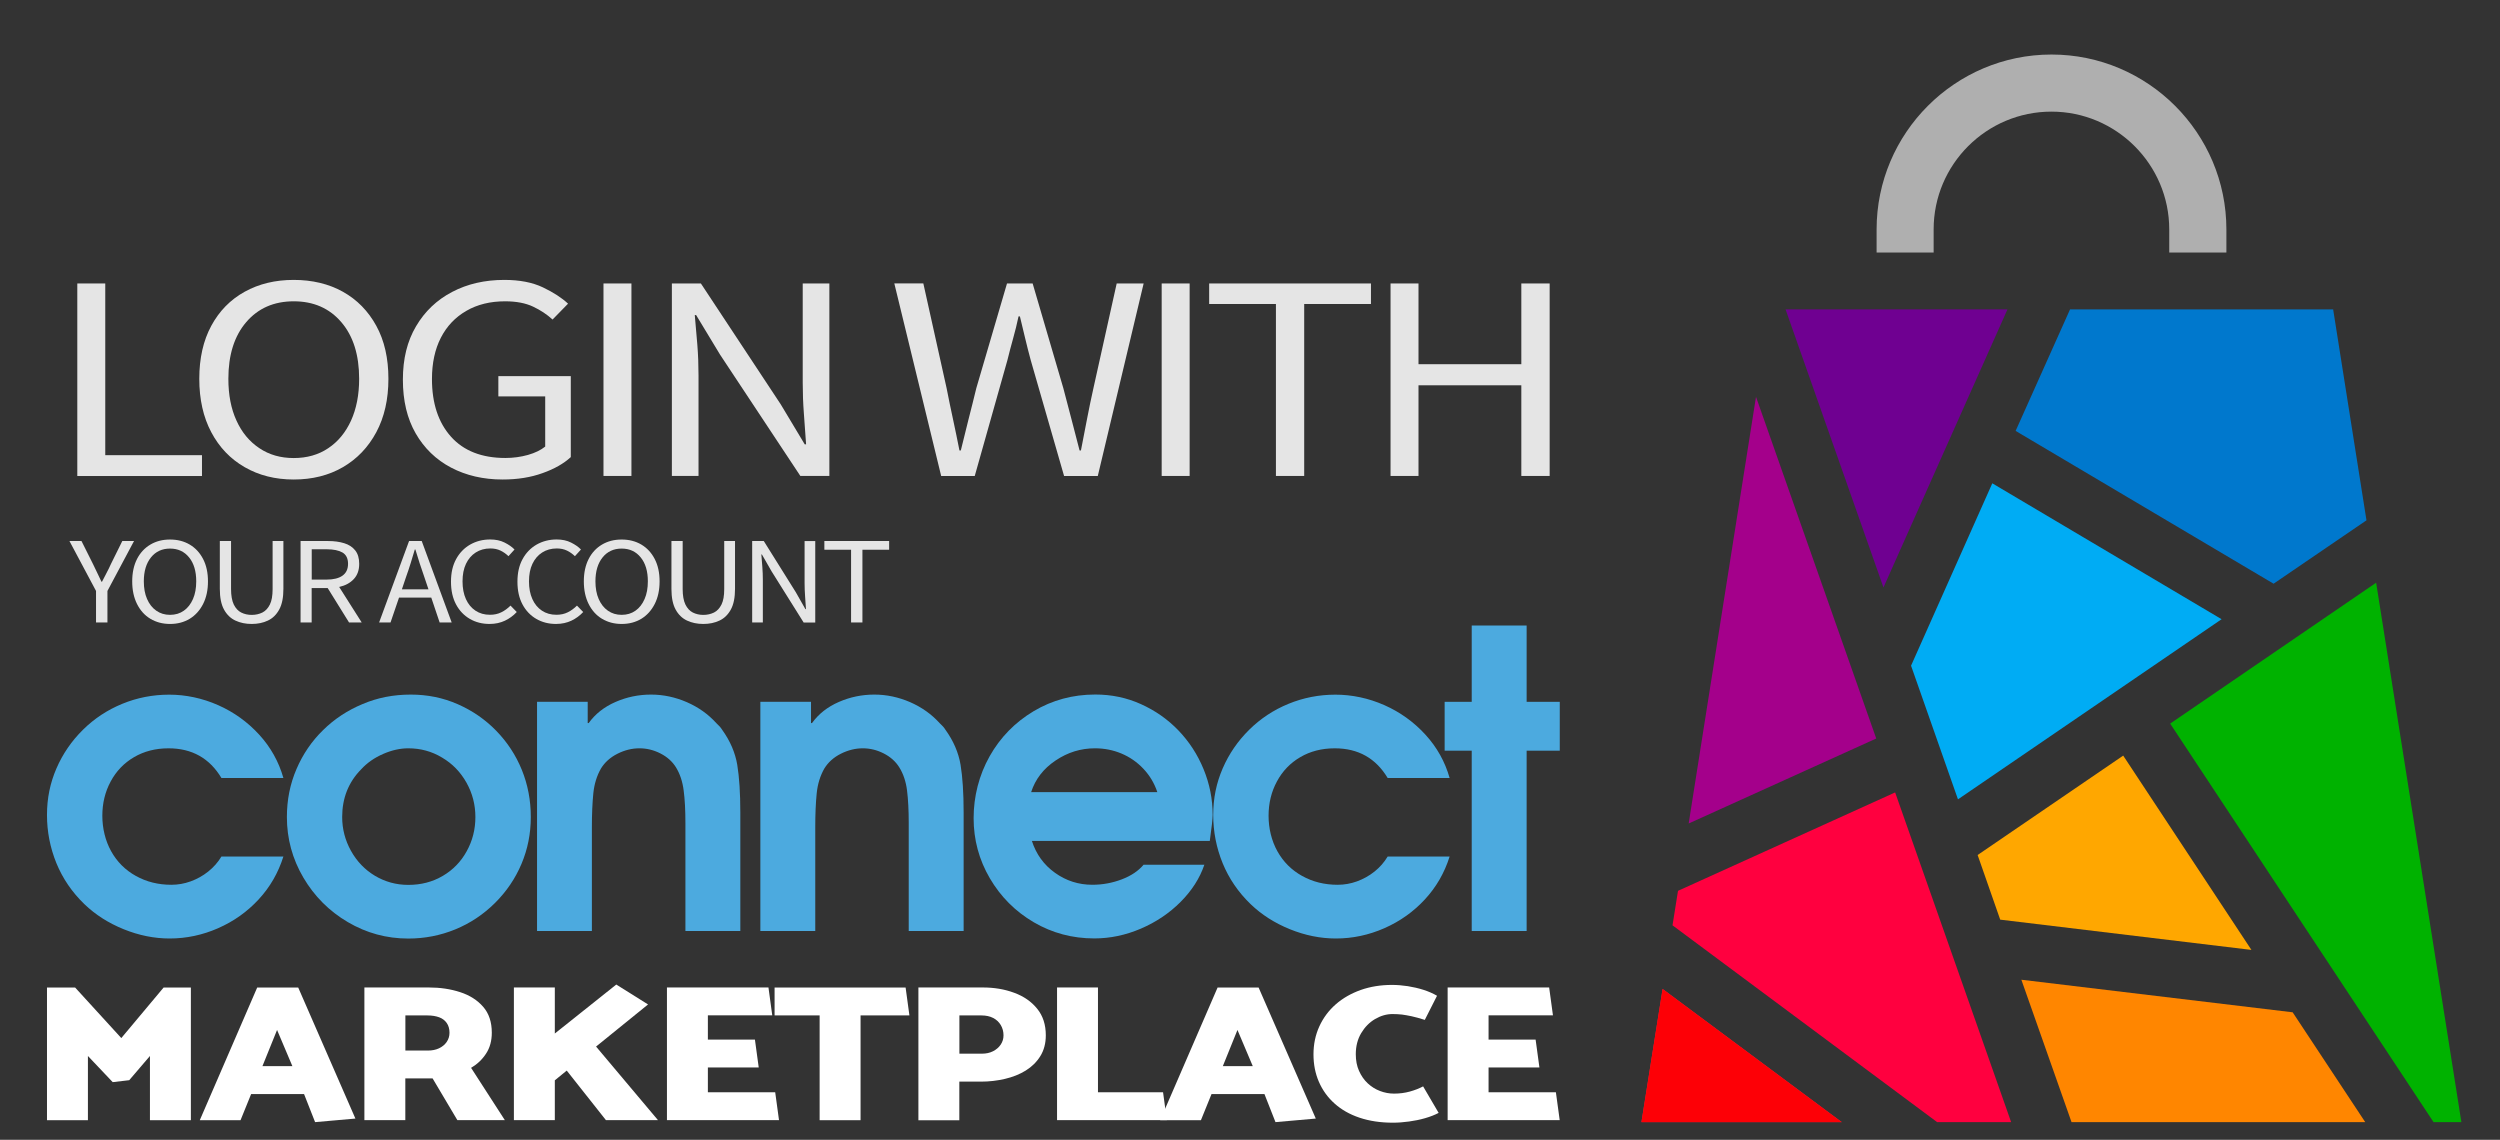 <?xml version="1.0" encoding="UTF-8"?>
<svg id="Layer_1" xmlns="http://www.w3.org/2000/svg" version="1.1" viewBox="0 0 400.67 182.67">
  <rect x="0" y="0" width="400.67" height="182.67" fill="#333333" stroke="none"/>
  <!-- Generator: Adobe Illustrator 30.0.0, SVG Export Plug-In . SVG Version: 2.1.1 Build 123)  -->
  <defs>
    <style>
      .st0 {
        fill: #a4008b;
      }

      .st1 {
        fill: #4caadf;
      }

      .st2 {
        fill: #fff;
      }

      .st3 {
        fill: #e62649;
      }

      .st4 {
        fill: #fd0006;
      }

      .st5 {
        fill: #0078cd;
      }

      .st6 {
        fill: #e5e5e5;
      }

      .st7 {
        fill: #ffa700;
      }

      .st8 {
        fill: #00b200;
      }

      .st9 {
        fill: #ff8600;
      }

      .st10 {
        fill: #00acf4;
      }

      .st11 {
        fill: #ff003f;
      }

      .st12 {
        fill: #6f0091;
      }

      .st13 {
        fill: #afafaf;
      }
    </style>
  </defs>
  <g>
    <polygon class="st7" points="316.95 137.03 340.28 121.1 360.83 152.24 320.57 147.39 316.95 137.03"/>
    <polygon class="st10" points="313.8 128.11 306.28 106.69 319.3 77.46 356.05 99.24 313.8 128.11"/>
    <polygon class="st12" points="301.86 94.15 286.17 49.59 321.73 49.59 301.86 94.15"/>
    <polygon class="st0" points="300.7 118.36 270.64 131.98 281.43 63.6 300.7 118.36"/>
    <polygon class="st11" points="268.93 142.77 303.73 127 322.32 179.84 310.46 179.84 268.05 148.3 268.93 142.77"/>
    <polygon class="st9" points="323.96 157.02 367.44 162.24 379.07 179.84 332 179.84 323.96 157.02"/>
    <polygon class="st8" points="347.81 115.97 380.82 93.39 394.48 179.84 390.02 179.84 347.81 115.97"/>
    <polygon class="st5" points="379.27 83.39 364.38 93.55 323.04 69.06 331.76 49.59 373.93 49.59 379.27 83.39"/>
    <polygon class="st3" points="266.46 158.5 295.17 179.84 263.07 179.84 266.46 158.5"/>
    <polygon class="st4" points="263.07 179.84 295.17 179.84 266.46 158.5 263.07 179.84"/>
    <path class="st13" d="M309.9,40.47v-3.7c0-10.43,8.48-18.88,18.88-18.88s18.88,8.48,18.88,18.88v3.7h9.16v-3.7c0-15.45-12.58-28.03-28.03-28.03s-28.03,12.58-28.03,28.03v3.7h9.16,0Z"/>
  </g>
  <g>
    <path class="st1" d="M35.49,137.27h9.93c-.82,2.61-2.14,4.9-3.97,6.88-1.82,1.97-3.99,3.51-6.49,4.61s-5.1,1.65-7.77,1.65c-2.48,0-4.94-.5-7.38-1.49s-4.53-2.33-6.28-4.01c-1.99-1.92-3.48-4.11-4.49-6.57-1-2.46-1.51-5.04-1.51-7.73s.51-5.14,1.52-7.47,2.43-4.39,4.24-6.18,3.91-3.18,6.3-4.16c2.38-.98,4.9-1.47,7.53-1.47s5.31.56,7.84,1.68c2.53,1.12,4.72,2.7,6.57,4.72,1.86,2.03,3.15,4.35,3.89,6.96h-9.93c-1.9-3.17-4.72-4.76-8.48-4.76-2.07,0-3.91.47-5.52,1.41s-2.86,2.24-3.75,3.9c-.9,1.66-1.34,3.5-1.34,5.5s.47,3.99,1.41,5.68c.94,1.69,2.26,3.02,3.96,3.96,1.7.95,3.6,1.42,5.69,1.42,1.06,0,2.09-.18,3.11-.55,1.01-.37,1.95-.89,2.8-1.57.85-.68,1.56-1.48,2.12-2.41Z"/>
    <path class="st1" d="M65.83,111.32c2.68,0,5.19.51,7.53,1.54s4.4,2.44,6.17,4.26,3.14,3.9,4.1,6.26,1.44,4.88,1.44,7.56-.5,5.16-1.49,7.51c-.99,2.35-2.41,4.44-4.26,6.28-1.85,1.83-3.96,3.24-6.35,4.22s-4.9,1.47-7.53,1.47c-3.48,0-6.71-.88-9.7-2.64s-5.36-4.14-7.12-7.13c-1.76-3-2.64-6.23-2.64-9.71,0-2.74.51-5.3,1.54-7.69,1.02-2.38,2.44-4.46,4.26-6.24,1.81-1.78,3.92-3.17,6.32-4.17,2.39-1.02,4.96-1.52,7.73-1.52ZM65.44,119.93c-1.31,0-2.66.3-4.05.91s-2.56,1.42-3.51,2.46c-2.02,2.05-3.04,4.6-3.04,7.64,0,1.92.47,3.73,1.41,5.42s2.22,3.03,3.84,4c1.63.97,3.41,1.46,5.35,1.46,2.05,0,3.89-.48,5.52-1.44,1.64-.96,2.92-2.28,3.84-3.96.93-1.68,1.39-3.51,1.39-5.47s-.47-3.8-1.42-5.5-2.25-3.05-3.91-4.03c-1.65-1-3.46-1.49-5.42-1.49Z"/>
    <path class="st1" d="M86.07,149.21v-36.73h8.12v3.4h.16c1.06-1.47,2.49-2.59,4.3-3.38,1.81-.79,3.71-1.18,5.69-1.18s3.87.41,5.73,1.21c1.86.81,3.43,1.93,4.72,3.35.43.39.74.74.94,1.07,1.29,1.79,2.1,3.67,2.43,5.63.32,1.96.49,4.5.49,7.6v19.03h-8.8v-17.31c0-2.03-.09-3.77-.28-5.21-.18-1.44-.6-2.68-1.24-3.72-.58-.93-1.41-1.67-2.49-2.22-1.08-.55-2.2-.82-3.37-.82s-2.36.29-3.51.87-2.03,1.37-2.64,2.36c-.67,1.17-1.08,2.5-1.23,4s-.23,3.31-.23,5.42v16.63h-8.79Z"/>
    <path class="st1" d="M121.86,149.21v-36.73h8.12v3.4h.16c1.06-1.47,2.49-2.59,4.3-3.38s3.71-1.18,5.69-1.18,3.87.41,5.73,1.21c1.85.81,3.43,1.93,4.72,3.35.43.39.74.74.94,1.07,1.29,1.79,2.1,3.67,2.43,5.63.32,1.96.49,4.5.49,7.6v19.03h-8.8v-17.31c0-2.03-.09-3.77-.27-5.21-.18-1.44-.6-2.68-1.25-3.72-.58-.93-1.41-1.67-2.49-2.22s-2.2-.82-3.36-.82-2.36.29-3.51.87-2.03,1.37-2.64,2.36c-.67,1.17-1.08,2.5-1.23,4s-.23,3.31-.23,5.42v16.63h-8.8Z"/>
    <path class="st1" d="M193.89,134.78h-28.51c.69,2.14,1.93,3.84,3.71,5.11,1.78,1.27,3.77,1.91,5.97,1.91,1.64,0,3.21-.29,4.71-.86s2.67-1.35,3.51-2.35h9.74c-.73,2.16-2,4.14-3.8,5.95s-3.93,3.24-6.37,4.29c-2.45,1.05-4.94,1.57-7.46,1.57-3.52,0-6.75-.86-9.71-2.59-2.95-1.73-5.3-4.08-7.04-7.05s-2.6-6.19-2.6-9.64.86-6.89,2.57-9.92,4.07-5.44,7.05-7.22c2.99-1.78,6.28-2.67,9.89-2.67,2.59,0,5.03.51,7.31,1.54s4.29,2.43,6,4.21,3.06,3.84,4.03,6.2c.97,2.35,1.46,4.8,1.46,7.35,0,.62-.16,2.01-.46,4.17ZM165.26,126.95h20.22c-.47-1.42-1.22-2.67-2.23-3.74s-2.18-1.88-3.51-2.44c-1.33-.56-2.75-.84-4.26-.84-2.27,0-4.37.65-6.31,1.96-1.94,1.3-3.24,2.99-3.91,5.06Z"/>
    <path class="st1" d="M222.4,137.27h9.93c-.82,2.61-2.14,4.9-3.97,6.88-1.82,1.97-3.99,3.51-6.49,4.61s-5.1,1.65-7.77,1.65c-2.48,0-4.94-.5-7.38-1.49s-4.53-2.33-6.28-4.01c-1.99-1.92-3.48-4.11-4.49-6.57-1-2.46-1.51-5.04-1.51-7.73s.51-5.14,1.52-7.47c1.01-2.33,2.43-4.39,4.24-6.18,1.81-1.79,3.91-3.18,6.3-4.16s4.9-1.47,7.53-1.47,5.31.56,7.84,1.68,4.72,2.7,6.57,4.72c1.86,2.03,3.15,4.35,3.89,6.96h-9.93c-1.9-3.17-4.72-4.76-8.48-4.76-2.07,0-3.91.47-5.52,1.41s-2.86,2.24-3.75,3.9c-.9,1.66-1.34,3.5-1.34,5.5s.47,3.99,1.41,5.68c.94,1.69,2.26,3.02,3.96,3.96,1.7.95,3.6,1.42,5.7,1.42,1.06,0,2.09-.18,3.11-.55,1.01-.37,1.95-.89,2.8-1.57.85-.68,1.55-1.48,2.11-2.41Z"/>
    <path class="st1" d="M235.87,149.21v-28.9h-4.34v-7.83h4.34v-12.23h8.8v12.23h5.31v7.83h-5.31v28.9h-8.8Z"/>
  </g>
  <g>
    <path class="st6" d="M12.39,76.28v-30.85h4.48v27.52h15.5v3.34H12.39Z"/>
    <path class="st6" d="M47.07,76.85c-2.95,0-5.57-.66-7.86-1.98s-4.07-3.18-5.35-5.6c-1.28-2.41-1.92-5.27-1.92-8.56s.64-6.12,1.92-8.49c1.28-2.37,3.06-4.19,5.35-5.46,2.29-1.27,4.91-1.9,7.86-1.9s5.62.63,7.89,1.9,4.05,3.09,5.35,5.46,1.94,5.2,1.94,8.49-.65,6.15-1.94,8.56c-1.3,2.42-3.08,4.28-5.35,5.6s-4.9,1.98-7.89,1.98ZM47.07,73.41c2.12,0,3.97-.52,5.54-1.58,1.57-1.05,2.78-2.52,3.65-4.42.86-1.9,1.3-4.13,1.3-6.7,0-3.83-.95-6.85-2.86-9.08s-4.45-3.34-7.62-3.34-5.71,1.11-7.62,3.34-2.86,5.25-2.86,9.08c0,2.57.43,4.81,1.3,6.7.86,1.9,2.09,3.37,3.67,4.42,1.57,1.06,3.41,1.58,5.5,1.58Z"/>
    <path class="st6" d="M80.56,76.85c-3.1,0-5.85-.64-8.27-1.91-2.41-1.27-4.3-3.1-5.67-5.48-1.37-2.38-2.05-5.25-2.05-8.61s.7-6.18,2.11-8.56c1.4-2.38,3.33-4.22,5.78-5.5,2.45-1.29,5.24-1.93,8.37-1.93,2.45,0,4.51.4,6.19,1.2,1.67.8,3.02,1.67,4.02,2.61l-2.48,2.54c-.9-.82-1.94-1.51-3.13-2.07s-2.68-.85-4.48-.85c-2.38,0-4.45.51-6.21,1.53-1.77,1.02-3.13,2.45-4.08,4.3-.95,1.85-1.43,4.06-1.43,6.63,0,3.89,1.02,6.97,3.05,9.24,2.03,2.27,4.94,3.41,8.72,3.41,1.26,0,2.47-.17,3.62-.49,1.15-.33,2.07-.78,2.76-1.34v-8.04h-7.51v-3.25h11.61v12.98c-1.12,1.03-2.62,1.89-4.51,2.56-1.9.69-4.03,1.03-6.41,1.03Z"/>
    <path class="st6" d="M96.72,76.28v-30.85h4.48v30.85h-4.48Z"/>
    <path class="st6" d="M107.68,76.28v-30.85h4.65l12.8,19.38,3.84,6.4h.22c-.11-1.57-.23-3.19-.35-4.87-.13-1.68-.19-3.33-.19-4.96v-15.95h4.27v30.85h-4.65l-12.86-19.43-3.84-6.35h-.22c.14,1.54.28,3.12.41,4.75.13,1.63.19,3.26.19,4.89v16.14h-4.27Z"/>
    <path class="st6" d="M150.84,76.28l-7.51-30.86h4.65l3.73,16.79c.32,1.66.67,3.32,1.03,4.99.36,1.66.7,3.32,1.03,4.99h.22c.4-1.66.81-3.33,1.24-5.01.43-1.68.85-3.33,1.24-4.96l4.92-16.79h4.11l4.92,16.79c.43,1.63.86,3.29,1.3,4.96.43,1.68.86,3.35,1.3,5.01h.22c.32-1.66.65-3.33.97-5.01s.67-3.33,1.03-4.96l3.73-16.79h4.32l-7.35,30.86h-5.4l-5.35-18.58c-.32-1.19-.62-2.36-.89-3.5s-.55-2.31-.84-3.5h-.22c-.25,1.19-.54,2.36-.86,3.5-.32,1.15-.63,2.31-.92,3.5l-5.24,18.58h-5.38Z"/>
    <path class="st6" d="M186.18,76.28v-30.85h4.48v30.85h-4.48Z"/>
    <path class="st6" d="M204.49,76.28v-27.56h-10.7v-3.29h25.93v3.29h-10.7v27.56h-4.53Z"/>
    <path class="st6" d="M222.86,76.28v-30.85h4.48v12.94h16.48v-12.94h4.54v30.85h-4.54v-14.53h-16.48v14.53h-4.48Z"/>
  </g>
  <g>
    <path class="st6" d="M15.39,99.76v-5.05l-4.26-8h1.93l1.84,3.68c.23.48.46.95.68,1.41.22.46.45.94.68,1.43h.09c.24-.49.49-.97.74-1.43s.48-.94.69-1.41l1.82-3.68h1.88l-4.26,8v5.05h-1.83Z"/>
    <path class="st6" d="M27.25,100c-1.18,0-2.23-.28-3.15-.83s-1.63-1.35-2.14-2.37-.77-2.23-.77-3.62.26-2.59.77-3.59,1.23-1.77,2.14-2.31,1.96-.81,3.15-.81,2.25.27,3.16.81,1.62,1.31,2.14,2.31.78,2.2.78,3.59-.26,2.6-.78,3.62c-.52,1.02-1.23,1.81-2.14,2.37-.91.55-1.96.83-3.16.83ZM27.25,98.54c.85,0,1.59-.22,2.22-.67.63-.44,1.11-1.07,1.46-1.87s.52-1.75.52-2.83c0-1.62-.38-2.9-1.15-3.84-.76-.94-1.78-1.41-3.05-1.41s-2.29.47-3.05,1.41-1.15,2.22-1.15,3.84c0,1.09.17,2.03.52,2.83s.84,1.43,1.47,1.87c.64.45,1.37.67,2.21.67Z"/>
    <path class="st6" d="M40.34,100c-.97,0-1.84-.18-2.61-.54s-1.38-.95-1.83-1.77-.67-1.93-.67-3.32v-7.66h1.8v7.7c0,1.05.15,1.87.44,2.48.3.6.69,1.03,1.19,1.28s1.06.38,1.68.38,1.2-.13,1.71-.38c.5-.25.9-.68,1.2-1.28s.44-1.43.44-2.48v-7.7h1.73v7.66c0,1.39-.22,2.5-.67,3.32-.45.82-1.05,1.41-1.82,1.77-.76.36-1.63.54-2.59.54Z"/>
    <path class="st6" d="M48.17,99.76v-13.05h4.43c.97,0,1.82.12,2.57.35.75.23,1.34.62,1.76,1.15.43.54.64,1.26.64,2.16,0,1.01-.29,1.82-.87,2.44-.58.62-1.36,1.04-2.34,1.26l3.61,5.69h-2.03l-3.42-5.51h-2.57v5.51s-1.78,0-1.78,0ZM49.96,92.89h2.38c1.11,0,1.96-.21,2.55-.63s.89-1.05.89-1.9-.3-1.46-.89-1.81c-.59-.34-1.44-.52-2.55-.52h-2.38v4.86Z"/>
    <path class="st6" d="M60.76,99.76l4.8-13.05h2.03l4.8,13.05h-1.93l-1.34-3.98h-5.17l-1.36,3.98h-1.83ZM65.08,92.46l-.67,1.99h4.26l-.67-1.99c-.26-.73-.5-1.46-.74-2.18-.23-.72-.46-1.46-.69-2.22h-.09c-.22.76-.44,1.5-.67,2.22-.22.72-.47,1.45-.73,2.18Z"/>
    <path class="st6" d="M78.47,100c-1.18,0-2.24-.27-3.17-.81s-1.67-1.31-2.21-2.32-.81-2.22-.81-3.64.27-2.61.82-3.62,1.3-1.78,2.25-2.33c.95-.54,2.03-.82,3.22-.82.87,0,1.63.16,2.29.49.66.33,1.2.7,1.6,1.12l-.97,1.07c-.38-.37-.8-.67-1.28-.9-.48-.23-1.02-.34-1.62-.34-.89,0-1.68.22-2.35.65s-1.19,1.04-1.56,1.82c-.37.78-.55,1.72-.55,2.81s.18,2.03.54,2.83.87,1.42,1.53,1.86c.66.44,1.43.66,2.33.66.68,0,1.28-.13,1.82-.4.53-.26,1.02-.62,1.47-1.07l1,1.03c-.56.6-1.2,1.06-1.9,1.39s-1.52.52-2.45.52Z"/>
    <path class="st6" d="M89.12,100c-1.18,0-2.24-.27-3.17-.81s-1.67-1.31-2.21-2.32-.81-2.22-.81-3.64.27-2.61.82-3.62,1.3-1.78,2.25-2.33c.95-.54,2.03-.82,3.22-.82.87,0,1.63.16,2.29.49.66.33,1.2.7,1.6,1.12l-.97,1.07c-.38-.37-.8-.67-1.28-.9-.48-.23-1.02-.34-1.62-.34-.89,0-1.68.22-2.35.65s-1.19,1.04-1.56,1.82c-.37.78-.55,1.72-.55,2.81s.18,2.03.54,2.83.87,1.42,1.53,1.86c.66.44,1.43.66,2.33.66.68,0,1.28-.13,1.82-.4.53-.26,1.02-.62,1.47-1.07l1,1.03c-.56.6-1.2,1.06-1.9,1.39s-1.53.52-2.45.52Z"/>
    <path class="st6" d="M99.63,100c-1.18,0-2.23-.28-3.15-.83s-1.63-1.35-2.14-2.37-.77-2.23-.77-3.62.26-2.59.77-3.59c.51-1,1.23-1.77,2.14-2.31s1.96-.81,3.15-.81,2.25.27,3.16.81,1.62,1.31,2.14,2.31.78,2.2.78,3.59-.26,2.6-.78,3.62c-.52,1.02-1.23,1.81-2.14,2.37-.91.55-1.96.83-3.16.83ZM99.63,98.54c.85,0,1.59-.22,2.22-.67.63-.44,1.11-1.07,1.46-1.87s.52-1.75.52-2.83c0-1.62-.38-2.9-1.15-3.84-.76-.94-1.78-1.41-3.05-1.41s-2.29.47-3.05,1.41-1.15,2.22-1.15,3.84c0,1.09.17,2.03.52,2.83s.84,1.43,1.47,1.87c.64.45,1.37.67,2.21.67Z"/>
    <path class="st6" d="M112.72,100c-.97,0-1.84-.18-2.61-.54-.77-.36-1.38-.95-1.83-1.77-.45-.82-.67-1.93-.67-3.32v-7.66h1.8v7.7c0,1.05.15,1.87.44,2.48.3.6.69,1.03,1.19,1.28s1.06.38,1.68.38,1.2-.13,1.71-.38c.5-.25.9-.68,1.2-1.28.3-.6.44-1.43.44-2.48v-7.7h1.73v7.66c0,1.39-.22,2.5-.67,3.32s-1.05,1.41-1.82,1.77c-.76.36-1.63.54-2.59.54Z"/>
    <path class="st6" d="M120.55,99.76v-13.05h1.86l5.13,8.2,1.54,2.71h.09c-.04-.66-.09-1.35-.14-2.06s-.08-1.41-.08-2.1v-6.74h1.71v13.05h-1.86l-5.15-8.22-1.54-2.69h-.09c.06.65.11,1.32.16,2.01s.08,1.38.08,2.07v6.82h-1.71Z"/>
    <path class="st6" d="M136.4,99.76v-11.66h-4.28v-1.39h10.38v1.39h-4.28v11.66s-1.82,0-1.82,0Z"/>
  </g>
  <g>
    <path class="st2" d="M18.06,173.43l-3.97-4.19v10.29h-6.56v-21.26h4.51l7.4,8.1,6.78-8.1h4.37v21.26h-6.56v-10.29l-3.32,3.88-2.63.31h0Z"/>
    <path class="st2" d="M47.79,158.26l9.17,21.01-6.46.57-1.77-4.5h-8.48l-1.7,4.19h-6.53l9.2-21.26h6.57ZM44.4,165.08l-2.34,5.79h4.8l-2.45-5.79h0Z"/>
    <path class="st2" d="M68.72,158.26c1.83,0,3.5.25,5.03.75,1.53.5,2.76,1.28,3.68,2.34.93,1.06,1.39,2.45,1.39,4.16,0,1.29-.3,2.41-.92,3.35-.61.94-1.41,1.7-2.4,2.28l5.41,8.38h-7.61l-3.97-6.69h-4.37v6.69h-6.56v-21.26h10.32,0ZM64.97,162.74v5.63h3.61c.67,0,1.27-.12,1.78-.36s.93-.58,1.23-1.02.45-.93.45-1.47c0-.62-.15-1.15-.44-1.56-.29-.42-.69-.73-1.21-.92s-1.15-.3-1.89-.3h-3.53,0Z"/>
    <path class="st2" d="M97.11,179.52l-6.28-7.94-1.91,1.56v6.38h-6.56v-21.26h6.56v7.38l9.85-7.85,5.09,3.19-8.33,6.75,9.92,11.79h-8.33,0Z"/>
    <path class="st2" d="M106.89,179.52v-21.26h16.27l.61,4.47h-10.32v3.88h7.54l.61,4.47h-8.15v3.97h10.79l.61,4.47h-17.97Z"/>
    <path class="st2" d="M145.75,162.74h-7.83v16.79h-6.56v-16.79h-7.22v-4.47h21l.61,4.47Z"/>
    <path class="st2" d="M147.19,179.52v-21.26h10.32c1.83,0,3.5.28,5.03.85,1.53.56,2.76,1.41,3.68,2.55.93,1.14,1.39,2.56,1.39,4.27,0,1.27-.29,2.38-.87,3.32s-1.36,1.71-2.34,2.32-2.1,1.05-3.34,1.34c-1.24.29-2.52.44-3.84.44h-3.47v6.19h-6.56,0ZM153.76,162.74v6.13h3.61c.67,0,1.27-.13,1.78-.39s.93-.61,1.23-1.06.45-.94.45-1.48c0-.62-.15-1.17-.44-1.66-.29-.48-.69-.86-1.21-1.13s-1.15-.41-1.89-.41h-3.53,0Z"/>
    <path class="st2" d="M187.02,179.52h-17.61v-21.26h6.56v16.79h10.43l.61,4.47Z"/>
    <path class="st2" d="M201.71,158.26l9.17,21.01-6.46.57-1.77-4.5h-8.48l-1.7,4.19h-6.53l9.2-21.26h6.57ZM198.32,165.08l-2.34,5.79h4.8l-2.45-5.79h0Z"/>
    <path class="st2" d="M228.37,163.46c-.87-.27-1.58-.47-2.15-.59s-1.08-.21-1.53-.27c-.46-.05-.96-.08-1.51-.08-.96,0-1.89.27-2.8.8-.9.53-1.64,1.28-2.22,2.25-.58.97-.87,2.1-.87,3.39,0,1,.17,1.89.52,2.67s.81,1.45,1.39,1.99c.58.54,1.23.95,1.97,1.23.73.28,1.48.42,2.25.42.89,0,1.73-.11,2.53-.33.79-.22,1.5-.49,2.13-.83l2.49,4.25c-.63.33-1.35.61-2.18.85s-1.68.41-2.56.53-1.74.19-2.58.19c-2,0-3.78-.27-5.36-.8-1.58-.53-2.91-1.29-4-2.27-1.1-.98-1.93-2.14-2.51-3.47s-.87-2.8-.87-4.41.31-3.12.94-4.49,1.5-2.54,2.63-3.53c1.13-.99,2.47-1.75,4-2.3,1.54-.54,3.21-.81,5.02-.81.82,0,1.66.07,2.52.2.87.14,1.71.33,2.52.59s1.54.58,2.17.95l-1.95,3.85h0Z"/>
    <path class="st2" d="M232.01,179.52v-21.26h16.27l.61,4.47h-10.32v3.88h7.54l.61,4.47h-8.15v3.97h10.79l.61,4.47h-17.97Z"/>
  </g>
</svg>